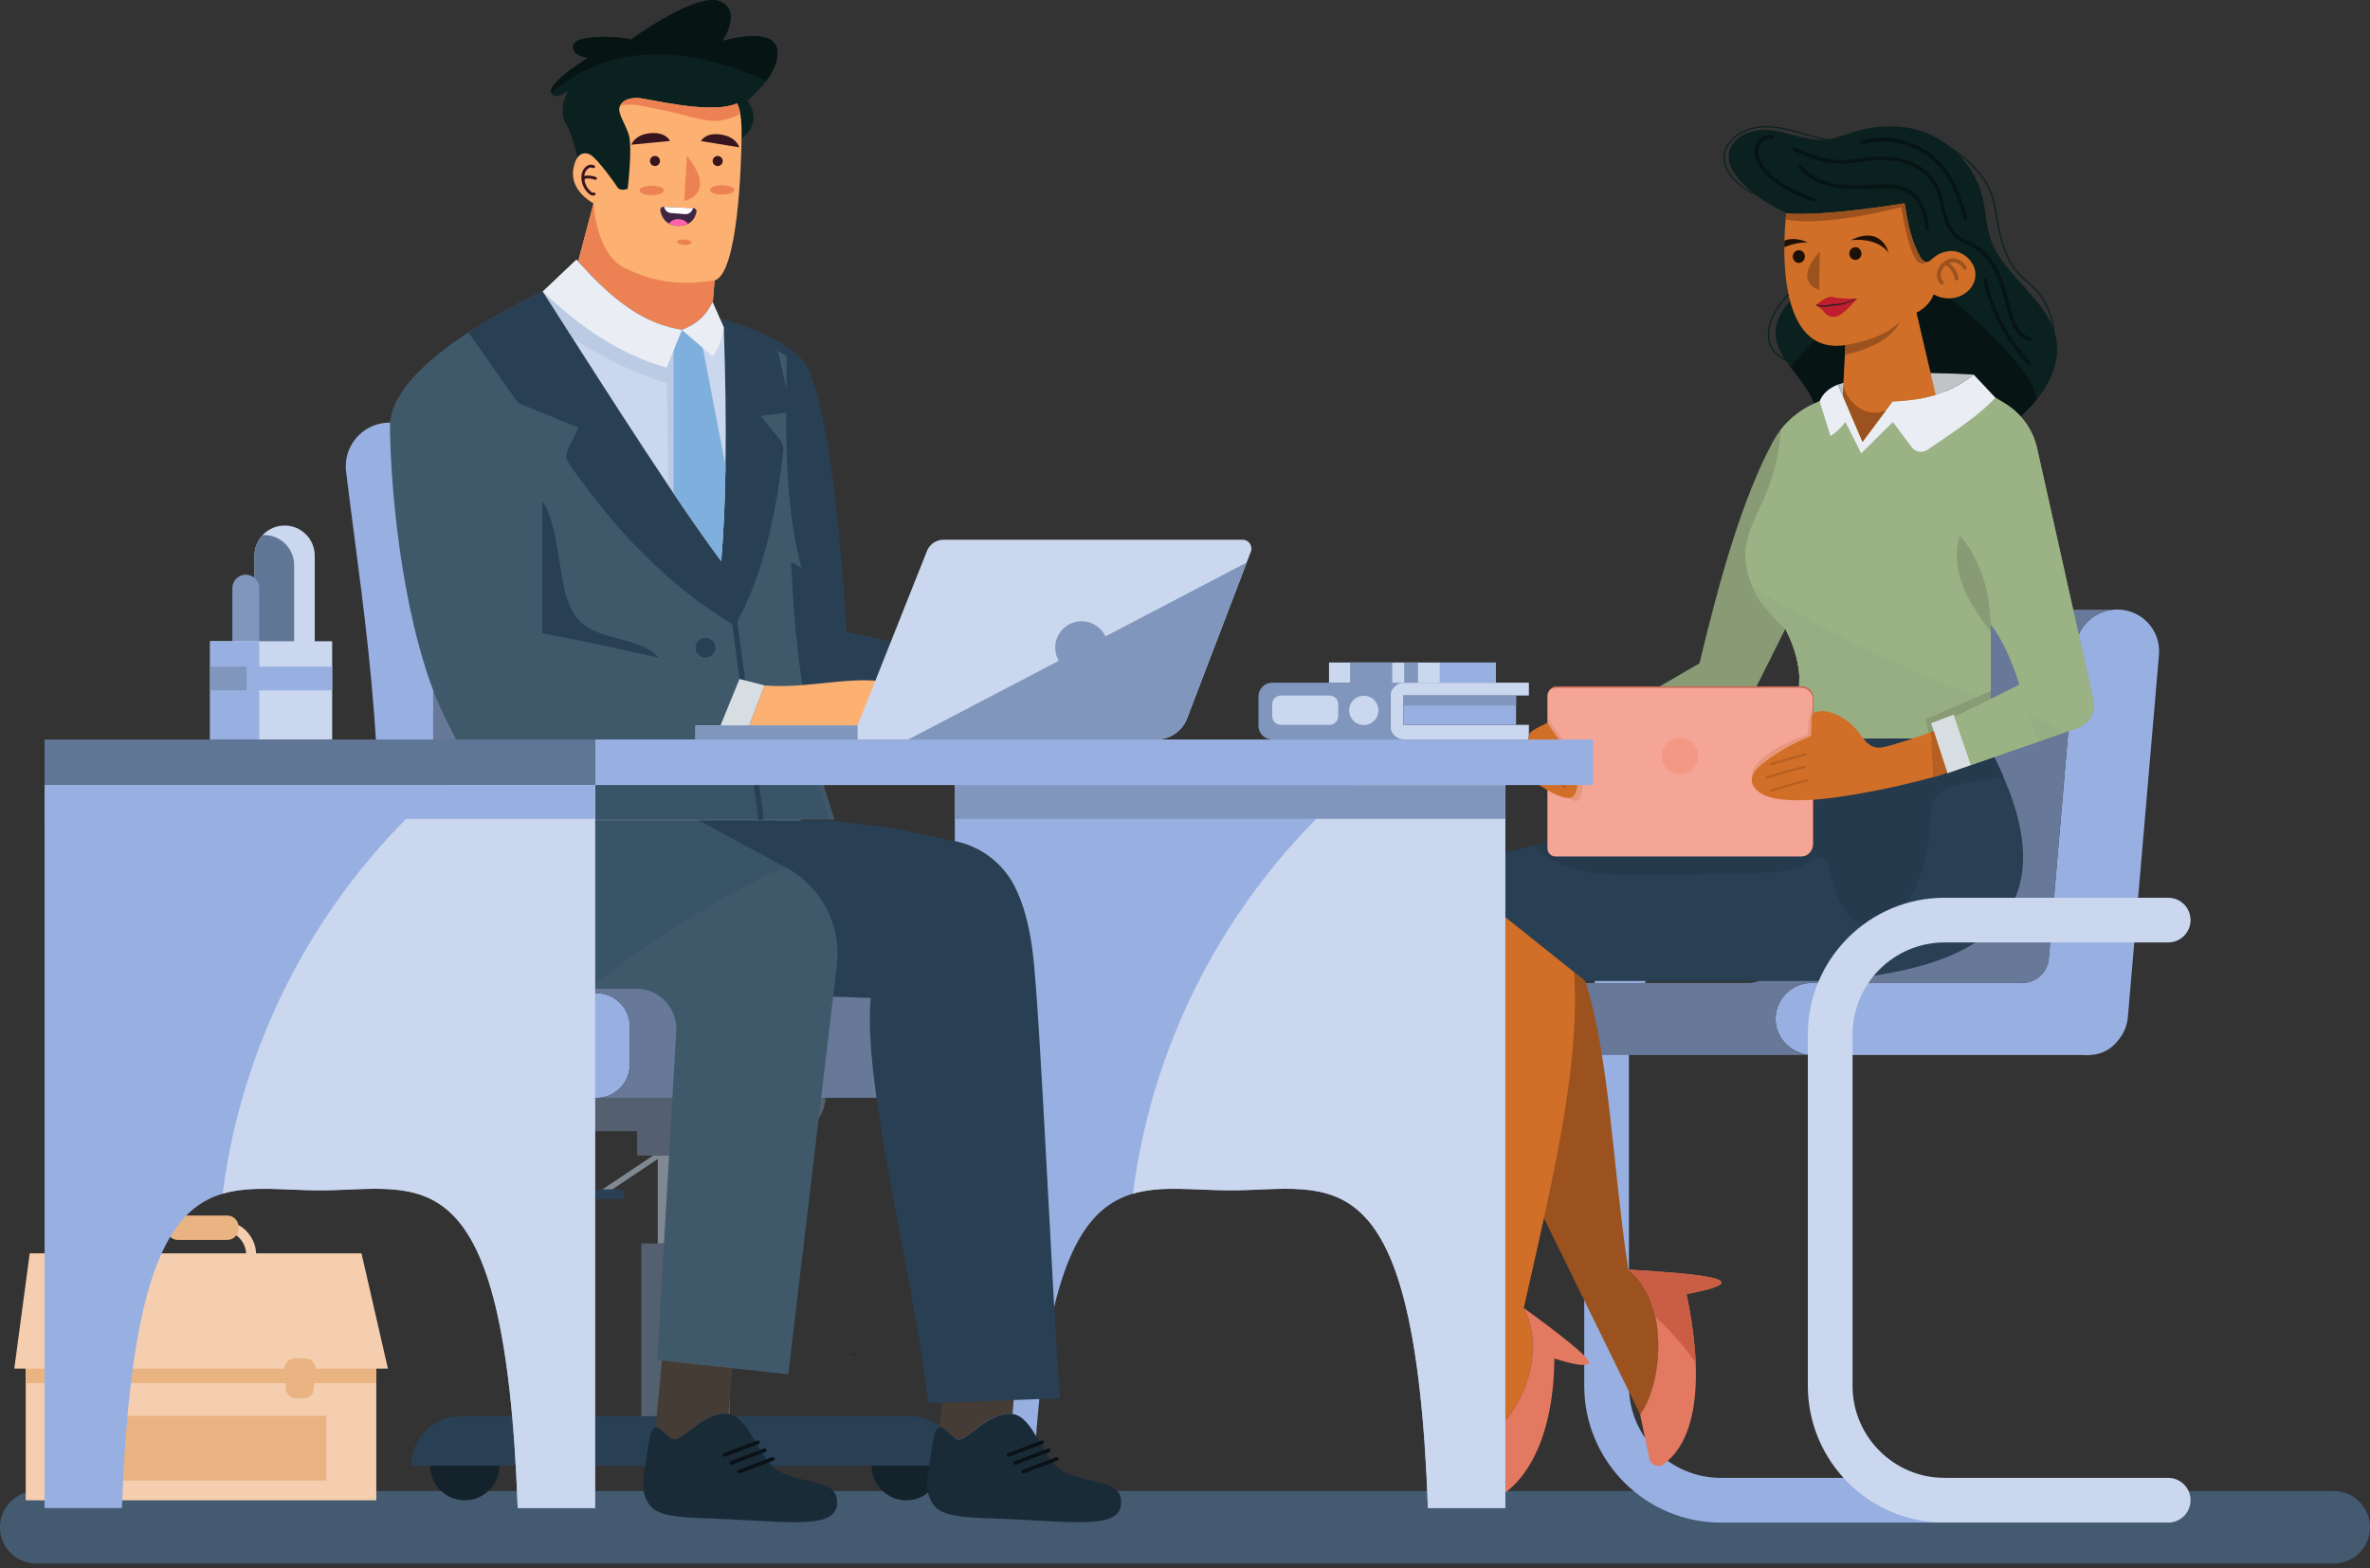 <svg width="405" height="268" viewBox="0 0 405 268" fill="none" xmlns="http://www.w3.org/2000/svg">
<rect x="0" y="0" width="405" height="268" fill="#333333" stroke="none"/>
<path d="M130.951 13.805C129.485 15.784 127.715 17.205 127.715 17.205C127.715 17.205 130.308 20.371 127.396 23.062C124.484 25.754 118.828 33.419 118.828 33.419C114.02 35.154 105.573 37.031 101.497 32.955C98.392 29.85 98.869 24.914 96.77 21.275C95.175 18.512 97.108 15.517 97.153 15.451C97.118 15.479 96.222 16.216 95.408 16.398C94.924 16.506 94.471 16.421 94.241 15.876C94.226 15.842 94.213 15.807 94.2 15.769C93.642 14.092 100.505 9.863 100.505 9.863C100.505 9.863 97.501 9.61 97.98 7.695C98.012 7.564 98.081 7.444 98.18 7.332C98.874 6.561 101.072 6.295 103.207 6.295C104.305 6.295 105.384 6.366 106.238 6.472C106.935 6.561 107.48 6.674 107.757 6.794C107.757 6.794 110.44 4.846 113.647 3.038C116.28 1.549 119.266 0.157 121.411 0.013C122.028 -0.03 122.575 0.033 123.024 0.225C123.125 0.267 123.218 0.311 123.308 0.359C123.627 0.525 123.89 0.717 124.1 0.928C126.174 3.008 123.441 6.991 123.441 6.991C123.441 6.991 125.078 6.502 126.984 6.277C129.505 5.982 132.505 6.144 132.822 8.507C133.068 10.337 132.105 12.244 130.951 13.805Z" fill="#0B2120"/>
<path d="M130.951 13.805C112.198 5.446 100.676 10.229 94.241 15.876C94.226 15.841 94.213 15.807 94.2 15.769C93.642 14.092 100.505 9.863 100.505 9.863C100.505 9.863 97.501 9.61 97.98 7.695C98.012 7.563 98.081 7.444 98.18 7.332C98.874 6.561 101.072 6.295 103.207 6.295C104.305 6.295 105.384 6.365 106.238 6.472C106.935 6.561 107.48 6.674 107.757 6.794C107.757 6.794 110.44 4.846 113.647 3.037C116.28 1.549 119.266 0.157 121.411 0.013C122.028 -0.03 122.575 0.033 123.024 0.224C123.125 0.267 123.218 0.311 123.308 0.359C123.627 0.524 123.89 0.716 124.1 0.928C126.174 3.007 123.441 6.991 123.441 6.991C123.441 6.991 125.078 6.501 126.984 6.277C129.505 5.981 132.505 6.144 132.822 8.507C133.068 10.337 132.105 12.244 130.951 13.805Z" fill="#071414"/>
<path d="M126.732 23.269C126.672 28.139 126.118 46.756 122.114 47.924V47.927L121.903 50.436L121.799 51.705C121.799 51.705 121.78 53.238 121.554 54.856C120.194 56.08 118.582 57.053 116.74 57.286C114.275 57.601 111.924 56.628 109.783 55.514C107.221 54.182 104.891 52.479 102.688 50.622C100.972 49.183 99.322 47.678 97.644 46.202C98.246 45.355 98.778 44.735 98.778 44.735L101.425 34.759C101.425 34.759 97.346 32.684 97.972 28.901C98.416 26.219 99.782 25.819 100.931 26.474C102.083 27.131 105.121 31.325 105.53 32.023C105.943 32.722 107.258 32.272 107.258 32.272C107.258 32.272 108.121 25.079 107.441 23.005C106.764 20.93 105.47 19.265 105.902 18.216C106.333 17.168 107.381 16.737 108.921 16.737C110.463 16.737 121.33 19.677 125.913 17.684C125.913 17.684 126.795 18.402 126.732 23.269Z" fill="#FCB071"/>
<path d="M105.891 18.194C106.328 17.164 107.37 16.738 108.899 16.738C110.44 16.738 121.308 19.676 125.889 17.683C125.889 17.683 126.25 17.983 126.495 19.471C125.274 20.072 123.286 20.849 121.492 20.641C118.657 20.313 116.191 19.368 113.274 18.833C110.697 18.361 107.736 17.347 105.891 18.194Z" fill="#EC8253"/>
<path d="M116.907 41.858C116.232 41.82 115.697 41.578 115.711 41.317C115.726 41.056 116.285 40.875 116.959 40.913C117.634 40.951 118.169 41.194 118.155 41.454C118.14 41.715 117.581 41.896 116.907 41.858Z" fill="#EC8253"/>
<path d="M121.785 27.514C121.785 27.988 122.169 28.372 122.642 28.372C123.115 28.372 123.5 27.988 123.5 27.515C123.5 27.041 123.117 26.657 122.643 26.657C122.17 26.657 121.785 27.04 121.785 27.514Z" fill="#37141E"/>
<path d="M111.066 27.508C111.066 27.982 111.45 28.366 111.924 28.366C112.397 28.366 112.781 27.983 112.782 27.509C112.782 27.036 112.398 26.651 111.925 26.651C111.451 26.651 111.067 27.034 111.066 27.508Z" fill="#37141E"/>
<path d="M114.486 24.093L107.887 24.724C107.887 24.724 108.458 22.99 111.154 22.756C113.85 22.522 114.486 24.093 114.486 24.093Z" fill="#37141E"/>
<path d="M119.785 24.106L126.334 25.172C126.334 25.172 125.879 23.404 123.202 22.992C120.525 22.58 119.785 24.106 119.785 24.106Z" fill="#37141E"/>
<path d="M117.38 26.634L116.926 34.343C116.926 34.343 122.679 33.246 117.38 26.634Z" fill="#EC8253"/>
<path d="M111.372 33.343C110.224 33.342 109.293 32.982 109.293 32.538C109.293 32.094 110.224 31.734 111.373 31.735C112.521 31.736 113.451 32.096 113.451 32.54C113.451 32.984 112.52 33.343 111.372 33.343Z" fill="#EC8253"/>
<path d="M123.407 33.262C122.258 33.261 121.328 32.901 121.328 32.457C121.328 32.013 122.259 31.653 123.408 31.654C124.556 31.655 125.487 32.015 125.486 32.459C125.486 32.903 124.555 33.262 123.407 33.262Z" fill="#EC8253"/>
<path d="M122.114 47.927L121.903 50.436L121.799 51.704C121.799 51.704 121.78 53.237 121.554 54.855C120.194 56.08 118.582 57.053 116.74 57.286C114.275 57.601 111.924 56.628 109.783 55.514C107.221 54.182 104.891 52.479 102.688 50.621C100.972 49.183 99.322 47.678 97.644 46.202C98.246 45.355 98.778 44.735 98.778 44.735L101.425 34.759C101.425 34.759 101.762 43.416 106.837 45.84C111.842 48.232 115.994 48.821 122.114 47.927Z" fill="#EC8253"/>
<path d="M101.874 30.274C101.533 30.115 101.143 30.047 100.771 30.011C100.479 29.983 100.132 29.977 99.848 30.096C99.854 30.025 99.861 29.954 99.873 29.886C99.936 29.526 100.099 29.198 100.345 28.945C100.478 28.809 100.633 28.7 100.802 28.652C100.973 28.604 101.143 28.615 101.319 28.696C101.439 28.752 101.584 28.73 101.656 28.607C101.718 28.501 101.688 28.327 101.567 28.271C101.107 28.058 100.61 28.107 100.205 28.415C99.824 28.706 99.554 29.142 99.432 29.603C99.305 30.084 99.333 30.613 99.439 31.095C99.549 31.596 99.767 32.083 100.072 32.495C100.244 32.726 100.436 32.94 100.659 33.122C100.943 33.353 101.278 33.519 101.637 33.355C101.758 33.3 101.787 33.125 101.725 33.018C101.652 32.894 101.51 32.875 101.388 32.93C101.254 32.991 101.032 32.797 100.926 32.704C100.769 32.567 100.619 32.409 100.497 32.246C100.243 31.903 100.059 31.523 99.95 31.114C99.93 31.039 99.913 30.962 99.898 30.884C99.904 30.85 99.904 30.815 99.898 30.78C99.897 30.775 99.896 30.773 99.896 30.77C99.896 30.769 99.896 30.768 99.896 30.766C99.895 30.75 99.894 30.734 99.894 30.717C99.894 30.709 99.894 30.704 99.895 30.699C99.894 30.704 99.893 30.707 99.891 30.714C99.892 30.709 99.893 30.703 99.895 30.698C99.896 30.687 99.897 30.684 99.897 30.689C99.899 30.679 99.901 30.669 99.903 30.66C99.902 30.662 99.901 30.664 99.899 30.667C99.9 30.665 99.902 30.662 99.904 30.659C99.911 30.631 99.915 30.638 99.909 30.651C99.914 30.642 99.918 30.633 99.921 30.627C99.932 30.618 99.943 30.606 99.953 30.596C99.967 30.589 99.981 30.578 99.995 30.57C100.006 30.565 100.017 30.559 100.029 30.553C100.035 30.551 100.041 30.549 100.047 30.547C100.08 30.536 100.114 30.526 100.148 30.518C100.168 30.513 100.187 30.509 100.207 30.506C100.215 30.504 100.224 30.503 100.233 30.501C100.233 30.501 100.233 30.501 100.233 30.501C100.409 30.483 100.585 30.485 100.762 30.502C100.803 30.506 100.844 30.51 100.885 30.516C100.895 30.517 100.905 30.519 100.915 30.52C100.941 30.524 100.967 30.528 100.993 30.533C101.077 30.547 101.16 30.564 101.243 30.583C101.326 30.602 101.408 30.624 101.49 30.65C101.525 30.661 101.559 30.672 101.593 30.685C101.602 30.689 101.612 30.692 101.621 30.695C101.623 30.697 101.623 30.697 101.627 30.698C101.748 30.754 101.892 30.732 101.964 30.61C102.025 30.504 101.996 30.33 101.874 30.274ZM101.611 30.692C101.605 30.689 101.606 30.689 101.611 30.692V30.692Z" fill="#37141E"/>
<path d="M99.902 30.662C99.905 30.658 99.907 30.655 99.909 30.652C99.907 30.655 99.904 30.658 99.903 30.661L99.902 30.662Z" fill="#37141E"/>
<path d="M114.314 38.206C114.724 38.431 115.242 38.579 115.898 38.594C116.599 38.611 117.145 38.476 117.573 38.256C118.507 37.775 118.869 36.885 119.01 36.271C119.088 35.928 118.851 35.594 118.519 35.578L118.432 35.574L113.488 35.34L113.387 35.335C113.045 35.319 112.779 35.646 112.847 36.001C112.973 36.672 113.329 37.664 114.314 38.206Z" fill="#3F2645"/>
<path d="M114.653 36.401L117.059 36.596C117.695 36.647 118.26 36.208 118.42 35.573L113.477 35.339C113.608 35.917 114.078 36.354 114.653 36.401Z" fill="white"/>
<path d="M114.309 38.206C114.718 38.431 115.237 38.579 115.893 38.594C116.593 38.611 117.14 38.476 117.567 38.256C117.237 37.795 116.661 37.476 115.997 37.449C115.29 37.419 114.66 37.725 114.309 38.206Z" fill="#FF63AE"/>
<path d="M398.806 267.181H6.194C2.773 267.181 0 264.407 0 260.986C0 257.565 2.773 254.792 6.194 254.792H398.806C402.227 254.792 405 257.565 405 260.986C405 264.407 402.227 267.181 398.806 267.181Z" fill="#435A71"/>
<path d="M112.155 197.094L102.586 203.49L103.108 204.272L112.677 197.876L112.155 197.094Z" fill="#808891"/>
<path d="M79.417 256.378C82.685 256.378 85.335 253.729 85.335 250.46C85.335 247.192 82.685 244.543 79.417 244.543C76.149 244.543 73.5 247.192 73.5 250.46C73.5 253.729 76.149 256.378 79.417 256.378Z" fill="#13222B"/>
<path d="M117.136 256.378C120.404 256.378 123.053 253.729 123.053 250.46C123.053 247.192 120.404 244.543 117.136 244.543C113.868 244.543 111.219 247.192 111.219 250.46C111.219 253.729 113.868 256.378 117.136 256.378Z" fill="#13222B"/>
<path d="M154.859 256.378C158.127 256.378 160.776 253.729 160.776 250.46C160.776 247.192 158.127 244.543 154.859 244.543C151.591 244.543 148.941 247.192 148.941 250.46C148.941 253.729 151.591 256.378 154.859 256.378Z" fill="#13222B"/>
<path d="M164.011 250.461H70.273C70.273 245.788 74.061 242 78.734 242H155.551C160.223 242 164.011 245.788 164.011 250.461Z" fill="#294054"/>
<path d="M124.694 212.489H109.586V242H124.694V212.489Z" fill="#54606F"/>
<path d="M121.87 197.481H112.402V212.489H121.87V197.481Z" fill="#808891"/>
<path d="M93.234 187.611C93.234 190.754 95.782 193.301 98.925 193.301H108.88V197.481H125.398V193.301H135.352C138.495 193.301 141.043 190.753 141.043 187.611H93.234Z" fill="#54606F"/>
<path d="M105.908 204.911H97.297C96.837 204.911 96.465 204.538 96.465 204.079C96.465 203.619 96.837 203.247 97.297 203.247H105.908C106.368 203.247 106.741 203.619 106.741 204.079C106.74 204.538 106.368 204.911 105.908 204.911Z" fill="#294054"/>
<path d="M107.618 175.415V181.911C107.618 185.06 105.067 187.611 101.921 187.611H75.236C68.468 187.611 63.131 181.848 63.655 175.098C67.02 131.595 62.508 108.191 59.142 80.59C59.105 80.283 59.086 79.976 59.086 79.675C59.086 75.617 62.386 72.218 66.56 72.218C70.683 72.218 74.03 75.561 74.03 79.688V165.669C74.03 167.904 75.841 169.715 78.076 169.715H101.922C105.067 169.715 107.618 172.265 107.618 175.415Z" fill="#98B0E1"/>
<path d="M170.405 175.415V181.911C170.405 185.06 167.854 187.611 164.705 187.611H101.921C105.067 187.611 107.618 185.06 107.618 181.911V175.415C107.618 172.265 105.067 169.715 101.921 169.715H78.075C75.84 169.715 74.029 167.904 74.029 165.669V79.688C74.029 75.561 70.683 72.218 66.559 72.218H129.343C133.47 72.218 136.813 75.561 136.813 79.688V165.669C136.813 167.904 138.625 169.715 140.859 169.715H164.705C167.854 169.715 170.405 172.265 170.405 175.415Z" fill="#677899"/>
<path d="M43.76 214.169C43.67 212.079 42.469 210.271 40.733 209.324H40.73C39.909 208.879 38.97 208.624 37.972 208.624H31.201C30.228 208.624 29.307 208.866 28.498 209.295C26.731 210.23 25.501 212.056 25.411 214.17C25.409 214.252 25.406 214.334 25.406 214.417V217.57C25.406 220.735 27.959 223.316 31.111 223.362C31.14 223.365 31.172 223.365 31.201 223.365H37.972C41.166 223.365 43.764 220.764 43.764 217.57V214.417C43.764 214.334 43.762 214.252 43.76 214.169ZM42.069 217.57C42.069 219.831 40.231 221.669 37.972 221.669H31.201C31.18 221.669 31.155 221.669 31.134 221.667C28.906 221.633 27.102 219.809 27.102 217.569V214.416C27.102 214.334 27.104 214.252 27.109 214.169C27.184 212.895 27.845 211.779 28.826 211.082C29.497 210.602 30.315 210.319 31.201 210.319H37.972C38.873 210.319 39.706 210.612 40.382 211.106C41.34 211.803 41.987 212.912 42.062 214.169C42.067 214.251 42.069 214.334 42.069 214.416V217.57Z" fill="#F4CEAE"/>
<path d="M38.854 211.882H30.374C29.328 211.882 28.473 211.026 28.473 209.981V209.62C28.473 208.574 29.328 207.719 30.374 207.719H38.854C39.9 207.719 40.755 208.575 40.755 209.62V209.981C40.756 211.026 39.9 211.882 38.854 211.882Z" fill="#EAB382"/>
<path d="M64.304 233.026V256.377H4.395V232.656L64.304 233.026Z" fill="#F4CEAE"/>
<path d="M64.304 233.026V236.344H4.395V232.656L64.304 233.026Z" fill="#EAB382"/>
<path d="M5.079 214.17L2.441 233.872H66.288L61.775 214.17H5.079Z" fill="#F4CEAE"/>
<path d="M55.773 241.951H15.379V252.997H55.773V241.951Z" fill="#EAB382"/>
<path d="M19.021 238.941H17.553C16.652 238.941 15.915 238.204 15.915 237.303L15.734 233.799C15.734 232.875 16.49 232.119 17.414 232.119H19.248C20.172 232.119 20.928 232.875 20.928 233.799L20.66 237.303C20.66 238.204 19.923 238.941 19.021 238.941Z" fill="#EAB382"/>
<path d="M51.975 238.941H50.506C49.605 238.941 48.868 238.204 48.868 237.303L48.688 233.799C48.688 232.875 49.443 232.119 50.367 232.119H52.202C53.125 232.119 53.881 232.875 53.881 233.799L53.613 237.303C53.613 238.204 52.876 238.941 51.975 238.941Z" fill="#EAB382"/>
<path d="M118.761 59.224C118.145 56.228 120.977 53.674 123.893 54.598C129.024 56.224 135.663 58.891 137.643 62.257C143.4 72.044 145.049 115.779 145.049 115.779L129.564 111.739L118.761 59.224Z" fill="#294054"/>
<path d="M170.695 114.439C179.15 115.118 186.704 112.147 194.359 114.439L189.726 123.679H167.164L170.695 114.439Z" fill="#FCB071"/>
<path d="M165.903 113.204L161.773 123.679H167.162L170.693 114.439L165.903 113.204Z" fill="#D7DEE2"/>
<path d="M117.917 124.368C117.917 124.368 117.12 102.738 132.716 105.549C148.311 108.361 166.476 113.217 166.476 113.217L161.26 125.986L117.917 124.368Z" fill="#294054"/>
<path d="M135.178 96.022L136.948 97.023C135.229 90.621 134.652 83.931 134.436 77.328C134.257 71.856 134.378 66.386 134.435 60.914C133.923 60.565 133.412 60.224 132.9 59.905C129.831 57.986 126.758 56.624 123.681 55.969L121.77 51.636C121.566 52.072 121.339 52.476 121.093 52.851C121.044 52.926 120.999 53.002 120.945 53.074C120.892 53.146 120.843 53.218 120.79 53.286C120.741 53.354 120.688 53.426 120.635 53.494C120.563 53.581 120.495 53.668 120.423 53.748C120.385 53.797 120.344 53.838 120.306 53.884C120.253 53.948 120.196 54.009 120.136 54.069C120.037 54.171 119.943 54.277 119.837 54.368C119.795 54.414 119.75 54.455 119.704 54.497C119.651 54.546 119.598 54.596 119.541 54.641C119.435 54.732 119.333 54.819 119.227 54.902C119.015 55.072 118.796 55.228 118.569 55.371C118.516 55.406 118.463 55.443 118.41 55.474C118.315 55.534 118.217 55.591 118.122 55.644C117.997 55.716 117.876 55.784 117.747 55.845C117.74 55.852 117.736 55.856 117.729 55.856C117.604 55.92 117.475 55.985 117.346 56.041C117.233 56.094 117.119 56.144 117.006 56.189C116.847 56.253 116.692 56.318 116.533 56.374C116.306 56.337 116.079 56.299 115.859 56.261C115.674 56.227 115.492 56.189 115.311 56.148C115.242 56.136 115.171 56.121 115.106 56.102C114.898 56.061 114.694 56.007 114.497 55.955C114.092 55.852 113.691 55.735 113.297 55.603C113.101 55.538 112.904 55.47 112.711 55.398C112.521 55.334 112.333 55.262 112.147 55.186C112.143 55.186 112.132 55.183 112.128 55.179C111.961 55.115 111.802 55.046 111.643 54.978C111.598 54.959 111.56 54.944 111.519 54.925C111.341 54.85 111.163 54.77 110.992 54.687C110.803 54.604 110.614 54.513 110.432 54.418C110.285 54.346 110.137 54.271 109.99 54.191C109.725 54.055 109.468 53.911 109.207 53.764C109.097 53.703 108.991 53.639 108.881 53.575C107.928 53.011 107.001 52.379 106.096 51.69C105.808 51.471 105.521 51.247 105.237 51.016C105.021 50.838 104.805 50.664 104.594 50.483C104.416 50.331 104.238 50.176 104.064 50.025C103.89 49.87 103.712 49.718 103.542 49.559C103.193 49.241 102.849 48.919 102.505 48.59C102.16 48.265 101.823 47.928 101.483 47.587C101.316 47.413 101.15 47.243 100.98 47.069C100.813 46.899 100.647 46.721 100.48 46.547C99.814 45.843 99.156 45.124 98.505 44.386L92.76 49.824C92.76 49.824 86.452 52.617 80.037 56.806C73.4 61.147 66.644 66.982 66.644 72.791C66.644 79.058 67.72 99.834 73.422 116.303C75.484 122.256 78.49 127.577 81.203 131.664C84.646 136.86 87.625 140.069 87.625 140.069H142.652C141.441 136.667 140.404 133.14 139.519 129.507C136.98 119.122 135.693 107.848 135.178 96.022Z" fill="#3F596B"/>
<path d="M125.983 106.057L125.051 106.182L129.585 140.124L130.516 140L125.983 106.057Z" fill="#294054"/>
<path d="M133.417 75.327C133.765 75.766 133.931 76.326 133.871 76.884C132.493 89.698 129.766 99.233 125.99 106.227C125.862 106.465 125.734 106.7 125.602 106.932C125.433 106.832 125.264 106.732 125.094 106.628C114.409 100.217 105.209 90.801 97.143 79.103C96.707 78.47 96.651 77.649 96.983 76.96L98.86 73.09L88.535 68.859L80.043 56.804C86.457 52.615 92.765 49.823 92.765 49.823L98.509 44.386C99.161 45.122 99.819 45.843 100.483 46.545C100.649 46.721 100.818 46.896 100.985 47.068C101.154 47.244 101.32 47.413 101.489 47.585C101.828 47.927 102.166 48.262 102.508 48.588C102.852 48.917 103.197 49.24 103.545 49.556C103.717 49.716 103.893 49.87 104.068 50.023C104.243 50.177 104.419 50.33 104.598 50.48C104.811 50.662 105.024 50.838 105.24 51.013C105.525 51.245 105.814 51.471 106.102 51.69C107.004 52.376 107.932 53.009 108.887 53.573C108.994 53.639 109.1 53.702 109.21 53.761C109.47 53.911 109.73 54.053 109.993 54.19C110.141 54.269 110.288 54.344 110.435 54.416C110.62 54.51 110.808 54.601 110.996 54.685C111.168 54.77 111.344 54.849 111.523 54.924C111.563 54.943 111.604 54.958 111.648 54.977C111.808 55.046 111.967 55.111 112.13 55.177C112.137 55.18 112.146 55.184 112.152 55.184C112.337 55.259 112.526 55.331 112.713 55.397C112.908 55.469 113.105 55.538 113.302 55.6C113.694 55.732 114.095 55.851 114.499 55.955C114.7 56.008 114.904 56.058 115.11 56.102C115.176 56.121 115.245 56.133 115.314 56.146C115.496 56.19 115.678 56.224 115.862 56.259C116.085 56.299 116.31 56.337 116.536 56.371C116.696 56.315 116.852 56.252 117.009 56.19C117.125 56.143 117.238 56.092 117.351 56.039C117.479 55.983 117.608 55.92 117.733 55.854C117.739 55.854 117.746 55.851 117.752 55.845C117.88 55.782 118.002 55.717 118.125 55.644C118.222 55.591 118.319 55.532 118.413 55.472C118.466 55.441 118.52 55.406 118.573 55.372C118.799 55.228 119.018 55.071 119.231 54.902C119.337 54.818 119.441 54.73 119.544 54.642C119.601 54.595 119.654 54.545 119.707 54.495C119.754 54.454 119.798 54.413 119.842 54.37C119.945 54.276 120.043 54.172 120.14 54.069C120.199 54.009 120.256 53.946 120.309 53.884C120.35 53.84 120.391 53.796 120.428 53.749C120.5 53.667 120.569 53.58 120.638 53.492C120.691 53.426 120.745 53.354 120.795 53.285C120.848 53.216 120.898 53.144 120.949 53.072C121.002 53 121.049 52.925 121.099 52.85C121.343 52.477 121.569 52.072 121.776 51.637L123.687 55.968C126.764 56.623 129.835 57.986 132.903 59.904L135.272 70.37L130.033 71.075L133.417 75.327Z" fill="#294054"/>
<path d="M92.664 85.58V108.242L112.557 112.372C108.99 108.485 101.637 109.712 98.405 105.372C94.997 100.795 96.139 90.818 92.664 85.58Z" fill="#294054"/>
<path d="M120.539 112.372C121.47 112.372 122.226 111.617 122.226 110.685C122.226 109.753 121.47 108.998 120.539 108.998C119.607 108.998 118.852 109.753 118.852 110.685C118.852 111.617 119.607 112.372 120.539 112.372Z" fill="#294054"/>
<path d="M123.981 79.605C123.896 85.389 123.668 90.848 123.248 95.887C121.227 93.192 118.861 89.829 116.244 85.978C115.868 85.427 115.489 84.869 115.107 84.299C114.803 83.851 114.496 83.396 114.189 82.936C109.297 75.638 103.679 66.923 97.86 57.814C96.174 55.175 94.469 52.503 92.762 49.824L98.505 44.387C99.157 45.123 99.815 45.844 100.48 46.546C100.646 46.721 100.812 46.897 100.981 47.069C101.147 47.245 101.316 47.417 101.486 47.586C101.824 47.928 102.163 48.263 102.504 48.589C102.846 48.921 103.194 49.244 103.541 49.557C103.714 49.717 103.889 49.87 104.065 50.024C104.24 50.181 104.416 50.331 104.594 50.481C104.807 50.663 105.02 50.839 105.237 51.014C105.522 51.246 105.81 51.471 106.098 51.691C107.001 52.377 107.928 53.01 108.884 53.574C108.991 53.636 109.097 53.699 109.207 53.762C109.467 53.912 109.727 54.053 109.99 54.191C110.137 54.27 110.284 54.345 110.432 54.417C110.616 54.511 110.805 54.602 110.993 54.686C111.168 54.768 111.344 54.849 111.519 54.924C111.56 54.943 111.601 54.959 111.644 54.977C111.804 55.046 111.967 55.112 112.127 55.178C112.133 55.181 112.143 55.184 112.149 55.184C112.337 55.26 112.522 55.328 112.71 55.398C112.904 55.47 113.102 55.538 113.299 55.601C113.694 55.73 114.092 55.849 114.496 55.955C114.699 56.005 114.903 56.056 115.107 56.103C115.176 56.118 115.242 56.134 115.31 56.147C115.492 56.19 115.674 56.225 115.859 56.259C116.081 56.3 116.307 56.338 116.533 56.372C116.692 56.316 116.849 56.253 117.006 56.19C117.122 56.144 117.235 56.093 117.347 56.04C117.476 55.984 117.604 55.921 117.729 55.855C117.736 55.855 117.742 55.852 117.748 55.846C117.874 55.783 117.999 55.717 118.121 55.645C118.219 55.592 118.316 55.536 118.41 55.473C118.463 55.442 118.519 55.41 118.57 55.373C118.795 55.229 119.014 55.072 119.228 54.903C119.334 54.818 119.437 54.734 119.541 54.643C119.594 54.596 119.65 54.546 119.704 54.496C119.748 54.455 119.795 54.414 119.839 54.37C119.942 54.276 120.039 54.173 120.136 54.069C120.193 54.01 120.252 53.947 120.306 53.885C120.346 53.84 120.384 53.797 120.425 53.75C120.497 53.668 120.566 53.581 120.635 53.493C120.688 53.424 120.741 53.355 120.791 53.286C120.845 53.217 120.895 53.145 120.945 53.073C120.995 53.001 121.045 52.926 121.096 52.85C121.34 52.477 121.566 52.073 121.772 51.638L123.684 55.968C123.966 64.256 124.094 72.2 123.981 79.605Z" fill="#CAD7EF"/>
<g opacity="0.39">
<path d="M123.981 79.605C123.896 85.389 123.668 90.848 123.248 95.887C121.227 93.192 118.861 89.829 116.244 85.978C115.868 85.427 115.489 84.869 115.107 84.299C114.803 83.851 114.496 83.396 114.189 82.936L113.966 65.435C108.473 63.906 103.14 61.088 97.86 57.814C96.174 55.175 94.469 52.503 92.762 49.824L98.505 44.387C99.157 45.123 99.815 45.844 100.48 46.546C100.646 46.721 100.815 46.897 100.981 47.069C101.15 47.245 101.316 47.414 101.486 47.586C101.824 47.928 102.163 48.263 102.504 48.589C102.849 48.918 103.194 49.241 103.541 49.557C103.714 49.717 103.889 49.87 104.065 50.024C104.24 50.177 104.416 50.331 104.594 50.481C104.807 50.663 105.02 50.839 105.237 51.014C105.522 51.246 105.81 51.471 106.098 51.691C107.001 52.377 107.928 53.01 108.884 53.574C108.991 53.64 109.097 53.702 109.206 53.762C109.467 53.912 109.727 54.053 109.99 54.191C110.137 54.27 110.284 54.345 110.432 54.417C110.616 54.511 110.805 54.602 110.993 54.686C111.165 54.771 111.341 54.849 111.519 54.924C111.56 54.943 111.601 54.959 111.644 54.977C111.804 55.046 111.964 55.112 112.127 55.178C112.133 55.181 112.143 55.184 112.149 55.184C112.334 55.26 112.522 55.332 112.71 55.398C112.904 55.47 113.102 55.538 113.299 55.601C113.69 55.733 114.092 55.852 114.496 55.955C114.696 56.008 114.9 56.059 115.107 56.103C115.173 56.121 115.242 56.134 115.31 56.147C115.492 56.19 115.674 56.225 115.859 56.259C116.081 56.3 116.307 56.338 116.533 56.372C116.692 56.316 116.849 56.253 117.006 56.19C117.121 56.144 117.234 56.093 117.347 56.04C117.476 55.984 117.604 55.921 117.729 55.855C117.736 55.855 117.742 55.852 117.748 55.846C117.874 55.783 117.999 55.717 118.121 55.645C118.219 55.592 118.316 55.536 118.41 55.473C118.463 55.442 118.519 55.41 118.57 55.373C118.795 55.229 119.014 55.072 119.227 54.903L120.105 59.462L123.981 79.605Z" fill="#A5B7D3"/>
</g>
<path d="M123.979 79.605C123.895 85.389 123.666 90.848 123.246 95.887C121.225 93.192 118.859 89.83 116.243 85.978C115.867 85.427 115.488 84.869 115.105 84.299V56.103C115.174 56.119 115.24 56.135 115.309 56.147C115.491 56.191 115.673 56.226 115.858 56.26C116.08 56.301 116.305 56.338 116.531 56.373C116.691 56.316 116.848 56.254 117.004 56.191C117.12 56.144 117.233 56.094 117.346 56.041C117.474 55.984 117.603 55.922 117.728 55.856C117.734 55.856 117.741 55.853 117.747 55.846C117.872 55.784 117.998 55.718 118.12 55.646C118.217 55.593 118.314 55.536 118.408 55.474C118.462 55.443 118.518 55.411 118.568 55.374C118.794 55.229 119.013 55.073 119.226 54.904L120.104 59.463L123.979 79.605Z" fill="#7FB0DD"/>
<path d="M116.533 56.372L115.107 59.882L113.913 62.818C106.054 60.609 99.145 55.915 92.762 49.823L98.505 44.386C99.157 45.123 99.815 45.844 100.48 46.545C100.646 46.721 100.815 46.896 100.981 47.069C101.15 47.244 101.316 47.414 101.486 47.586C101.824 47.927 102.163 48.263 102.504 48.588C102.849 48.917 103.194 49.24 103.541 49.557C103.714 49.717 103.889 49.87 104.065 50.024C104.24 50.177 104.416 50.331 104.594 50.481C104.807 50.663 105.02 50.838 105.237 51.014C105.522 51.246 105.81 51.471 106.098 51.691C107.001 52.377 107.928 53.01 108.884 53.574C108.991 53.639 109.097 53.702 109.207 53.761C109.467 53.912 109.727 54.053 109.99 54.191C110.137 54.269 110.284 54.344 110.432 54.417C110.616 54.511 110.805 54.601 110.993 54.686C111.165 54.771 111.341 54.849 111.519 54.924C111.56 54.943 111.601 54.959 111.644 54.977C111.804 55.046 111.964 55.112 112.127 55.178C112.133 55.181 112.143 55.184 112.149 55.184C112.334 55.259 112.522 55.331 112.71 55.397C112.904 55.469 113.102 55.538 113.299 55.601C113.691 55.733 114.092 55.852 114.496 55.955C114.696 56.008 114.9 56.058 115.107 56.102C115.173 56.121 115.242 56.134 115.31 56.146C115.492 56.19 115.674 56.225 115.859 56.259C116.081 56.3 116.307 56.338 116.533 56.372Z" fill="#EAEEF4"/>
<path d="M123.682 55.968C123.4 57.964 122.777 59.625 121.771 60.904L120.104 59.462L116.531 56.372C116.691 56.316 116.848 56.253 117.004 56.191C117.12 56.144 117.233 56.093 117.346 56.04C117.474 55.984 117.603 55.921 117.728 55.855C117.734 55.855 117.741 55.852 117.747 55.846C117.875 55.783 117.998 55.718 118.12 55.646C118.217 55.592 118.314 55.533 118.408 55.473C118.462 55.442 118.515 55.408 118.568 55.373C118.794 55.229 119.013 55.072 119.226 54.903C119.333 54.819 119.436 54.731 119.539 54.643C119.596 54.596 119.649 54.546 119.703 54.496C119.749 54.455 119.793 54.414 119.837 54.371C119.941 54.277 120.038 54.173 120.135 54.07C120.195 54.01 120.251 53.947 120.304 53.885C120.345 53.841 120.386 53.797 120.423 53.75C120.495 53.669 120.564 53.581 120.633 53.493C120.687 53.428 120.74 53.355 120.79 53.286C120.843 53.218 120.893 53.145 120.944 53.073C120.997 53.001 121.044 52.926 121.094 52.851C121.339 52.478 121.564 52.074 121.771 51.638L123.682 55.968Z" fill="#EAEEF4"/>
<path d="M130.64 117.132C139.095 117.811 146.65 114.84 154.304 117.132L149.671 126.372H127.109L130.64 117.132Z" fill="#FCB071"/>
<path d="M125.852 115.897L121.723 126.372H127.111L130.642 117.132L125.852 115.897Z" fill="#D7DEE2"/>
<path d="M77.858 127.061C77.858 127.061 77.061 105.431 92.657 108.243C108.253 111.054 126.417 115.91 126.417 115.91L121.202 128.679L77.858 127.061Z" fill="#3F596B"/>
<path d="M213.753 94.273L213.042 96.131L202.858 122.753C202.024 124.931 199.931 126.373 197.597 126.373H118.848V123.953H146.548L158.405 94.156C158.866 92.991 159.994 92.229 161.244 92.229H212.346C213.402 92.23 214.133 93.285 213.753 94.273Z" fill="#CAD7EF"/>
<path d="M213.043 96.131L202.859 122.753C202.025 124.931 199.932 126.372 197.598 126.372H155.207L180.933 112.92L188.896 108.756L213.043 96.131Z" fill="#8096BC"/>
<path d="M146.548 123.953H118.848V126.372H146.548V123.953Z" fill="#8096BC"/>
<path d="M184.819 115.158C187.304 115.158 189.318 113.144 189.318 110.66C189.318 108.175 187.304 106.161 184.819 106.161C182.334 106.161 180.32 108.175 180.32 110.66C180.32 113.144 182.334 115.158 184.819 115.158Z" fill="#8096BC"/>
<path d="M43.492 94.952V110.121H53.785V94.952C53.785 92.111 51.48 89.806 48.639 89.806C47.219 89.806 45.93 90.383 45.001 91.314C44.96 91.355 44.922 91.393 44.884 91.436C44.02 92.355 43.492 93.593 43.492 94.952Z" fill="#CAD7EF"/>
<path d="M43.492 94.952V110.12H50.264V96.578C50.264 93.736 47.959 91.431 45.117 91.431C45.039 91.431 44.963 91.434 44.885 91.436C44.02 92.355 43.492 93.593 43.492 94.952Z" fill="#607696"/>
<path d="M42.006 98.203C40.734 98.203 39.703 99.233 39.703 100.505V110.121H44.308V100.505C44.308 99.233 43.277 98.203 42.006 98.203Z" fill="#8096BC"/>
<path d="M35.909 126.372H56.766V109.579H35.909V126.372Z" fill="#CAD7EF"/>
<path d="M35.908 126.372H44.305V109.579H35.908V126.372Z" fill="#98B0E1"/>
<path d="M42.131 117.976H56.758V113.913H42.131V117.976Z" fill="#98B0E1"/>
<path d="M35.907 117.976H42.137V113.913H35.907V117.976Z" fill="#8096BC"/>
<path d="M239.803 123.866V118.852H261.266V116.659H237.609V126.372H261.266V123.866H239.803Z" fill="#CAD7EF"/>
<path d="M259.075 118.853H239.805V123.866H259.075V118.853Z" fill="#98B0E1"/>
<path d="M259.075 118.853H239.805V120.576H259.075V118.853Z" fill="#8096BC"/>
<path d="M237.611 124.02V119.012C237.611 117.766 238.579 116.749 239.804 116.667V116.659H217.404C216.104 116.659 215.051 117.712 215.051 119.012V124.02C215.051 125.319 216.104 126.372 217.404 126.372H239.804V126.364C238.579 126.282 237.611 125.265 237.611 124.02Z" fill="#8096BC"/>
<path d="M227.2 123.866H218.885C218.066 123.866 217.402 123.202 217.402 122.383V120.335C217.402 119.516 218.066 118.853 218.885 118.853H227.2C228.018 118.853 228.682 119.516 228.682 120.335V122.383C228.682 123.202 228.018 123.866 227.2 123.866Z" fill="#CAD7EF"/>
<path d="M235.494 121.972C235.812 120.624 234.978 119.274 233.631 118.956C232.283 118.638 230.933 119.472 230.615 120.82C230.297 122.167 231.131 123.517 232.479 123.835C233.826 124.153 235.176 123.319 235.494 121.972Z" fill="#CAD7EF"/>
<path d="M246.066 113.212H227.109V116.659H246.066V113.212Z" fill="#CAD7EF"/>
<path d="M255.627 113.212H246.07V116.659H255.627V113.212Z" fill="#98B0E1"/>
<path d="M237.922 113.212H230.715V116.659H237.922V113.212Z" fill="#8096BC"/>
<path d="M242.311 113.212H239.961V116.659H242.311V113.212Z" fill="#8096BC"/>
<path d="M332.303 260.187H294.091C281.205 260.187 270.723 249.704 270.723 236.819V176.778C270.723 163.893 281.205 153.41 294.091 153.41H332.303C334.412 153.41 336.123 155.12 336.123 157.23C336.123 159.34 334.412 161.05 332.303 161.05H294.091C285.418 161.05 278.363 168.106 278.363 176.778V236.819C278.363 245.491 285.418 252.547 294.091 252.547H332.303C334.412 252.547 336.123 254.257 336.123 256.367C336.123 258.477 334.412 260.187 332.303 260.187Z" fill="#98B0E1"/>
<path d="M368.938 111.894L363.627 173.771C363.489 175.357 362.847 176.775 361.87 177.884C360.815 179.254 359.202 180.158 357.368 180.265C357.084 180.299 356.794 180.317 356.503 180.317C356.295 180.317 356.09 180.308 355.88 180.29C355.855 180.29 355.828 180.283 355.8 180.28H309.724C306.388 180.28 303.546 177.687 303.426 174.352C303.3 170.851 306.1 167.971 309.577 167.971H345.577C347.938 167.971 349.907 166.163 350.109 163.81L354.672 110.669C354.972 107.164 357.771 104.471 361.16 104.19C361.558 104.156 361.961 104.153 362.371 104.19L362.459 104.196C366.374 104.533 369.275 107.98 368.938 111.894Z" fill="#98B0E1"/>
<path d="M361.157 104.19C357.768 104.471 354.968 107.164 354.669 110.669L350.106 163.81C349.904 166.164 347.935 167.971 345.573 167.971H309.72C306.38 167.971 303.538 170.569 303.422 173.906C303.301 177.408 306.099 180.28 309.573 180.28H310.454C310.218 180.305 309.98 180.317 309.742 180.317C309.534 180.317 309.329 180.308 309.118 180.29C309.094 180.29 309.066 180.284 309.039 180.281H262.962C259.626 180.281 256.784 177.687 256.664 174.353C256.538 170.851 259.338 167.971 262.815 167.971H298.815C301.177 167.971 303.146 166.164 303.347 163.811L307.91 110.669C308.247 106.754 311.694 103.854 315.608 104.19L361.157 104.19Z" fill="#677899"/>
<path d="M280.285 241.707L241.384 162.337C239.746 159.636 239.414 156.517 240.2 153.709C240.86 151.35 242.543 149.556 244.64 148.648C246.264 147.936 248.138 147.759 249.973 148.261L256.184 149.959C256.332 150.01 256.483 150.062 256.631 150.114C257.074 150.276 257.506 150.449 257.926 150.638C257.926 150.641 257.93 150.638 257.93 150.638C258.148 150.734 258.358 150.833 258.568 150.937C263.831 153.509 267.308 158.215 269.733 164.323C274.317 175.872 275.147 192.443 277.192 209.144C277.509 211.75 277.856 214.359 278.255 216.954C285.419 222.622 284.09 236.507 280.285 241.707Z" fill="#9C521E"/>
<path d="M288.2 221.146C289.064 225.221 289.621 229.218 289.769 232.916C290.083 240.648 288.588 247.081 284.28 250.218C283.376 250.879 282.084 250.362 281.856 249.266L280.276 241.708C282.782 238.286 284.21 231.1 282.856 224.974C282.151 221.792 280.696 218.891 278.246 216.954C290.813 217.692 301.169 218.684 288.2 221.146Z" fill="#E27960"/>
<path d="M288.2 221.146C289.063 225.221 289.621 229.218 289.768 232.916C287.897 230.085 285.354 227.339 282.856 224.974C282.151 221.792 280.696 218.891 278.246 216.954C290.813 217.692 301.169 218.684 288.2 221.146Z" fill="#C95E45"/>
<path d="M252.223 246.674L251.088 208.583L249.579 157.972C249.418 152.537 253.242 147.947 258.35 146.926C259.117 146.772 259.914 146.698 260.732 146.716L262.041 146.742C262.144 146.86 262.25 146.98 262.353 147.097C262.651 147.454 262.94 147.821 263.221 148.193C263.219 148.196 263.224 148.195 263.224 148.195C263.363 148.384 263.5 148.576 263.631 148.77C273.864 163.391 267.857 190.521 261.696 217.767C261.259 219.688 260.825 221.61 260.395 223.526C264.739 231.791 259.207 243.784 252.223 246.674Z" fill="#D16E27"/>
<path d="M265.625 232.145C265.499 246.61 260.096 255.81 252.123 257.372C251.234 257.546 250.412 256.838 250.455 255.933C250.604 252.792 251.436 248.916 252.217 246.673C259.202 243.785 264.733 231.79 260.39 223.525C260.39 223.525 272.22 231.936 271.533 232.941C270.851 233.946 265.625 232.145 265.625 232.145Z" fill="#E27960"/>
<path d="M310.59 167.641H270.914L246.422 148.102C251.703 146.921 256.977 145.736 262.082 144.522C282.875 139.58 300.824 134.14 304.499 126.19H339.078C340.355 128.467 341.444 130.638 342.345 132.708C352.373 155.709 339.57 166.131 310.59 167.641Z" fill="#294054"/>
<path d="M342.361 132.708C340.623 133.096 338.866 133.41 337.102 133.649C334.688 133.974 331.898 134.377 330.646 136.466C329.949 137.632 329.923 139.06 329.86 140.418C329.624 145.696 328.465 151.173 325.099 155.252C323.756 156.876 321.896 158.304 319.788 158.275C317.596 158.241 315.703 156.606 314.636 154.695C313.57 152.779 313.145 150.587 312.558 148.476C312.3 147.542 311.709 146.413 310.746 146.538C310.358 146.59 310.033 146.848 309.716 147.073C307.332 148.764 304.246 149 301.33 149.14C294.17 149.48 286.999 149.561 279.828 149.55C276.628 149.542 273.402 149.517 270.276 148.834C267.22 148.162 264.227 146.808 262.098 144.523C282.891 139.581 300.84 134.141 304.516 126.191H339.094C340.372 128.467 341.461 130.638 342.361 132.708Z" fill="#253A4D"/>
<path d="M298.062 31.623C300.74 34.179 304.012 36.111 307.542 37.226L310.343 40.431C312.127 42.919 310.486 46.415 308.434 48.69C306.383 50.962 303.768 53.151 303.449 56.195C303.195 58.626 304.436 60.667 305.94 62.678C307.341 64.555 308.969 66.403 309.823 68.515C310.099 69.2 310.296 69.94 310.206 70.671C309.947 72.779 307.634 73.853 306.085 75.306C306.011 75.374 305.938 75.447 305.867 75.52C302.669 78.796 305.061 84.333 309.639 84.41L336.782 84.865C340.209 84.923 342.738 81.765 342.024 78.413C341.709 76.939 341.692 75.507 342.42 74.168C342.995 73.105 343.966 72.322 344.878 71.526C345.982 70.563 347.052 69.489 347.999 68.325C350.357 65.426 351.955 61.983 351.457 58.367C350.49 51.345 342.347 47.432 340.126 40.699C339.392 38.474 339.362 36.08 338.823 33.799C337.631 28.754 333.79 24.412 328.929 22.611C325.127 21.206 320.861 21.319 316.98 22.491C315.326 22.99 313.704 23.681 311.982 23.841C308.89 24.13 305.918 22.686 302.842 22.267C299.765 21.847 295.895 23.133 295.447 26.208C295.146 28.27 296.553 30.183 298.062 31.623Z" fill="#0B2120"/>
<path d="M333.659 25.337C336.021 26.98 338.25 28.973 339.663 31.514C340.01 32.137 340.303 32.79 340.531 33.465C340.804 34.273 340.972 35.11 341.114 35.949C341.373 37.472 341.609 38.995 341.996 40.493C342.367 41.928 342.859 43.342 343.581 44.641C343.934 45.276 344.342 45.883 344.811 46.439C345.324 47.049 345.917 47.577 346.519 48.096C347.105 48.601 347.684 49.111 348.193 49.694C348.614 50.178 348.994 50.698 349.329 51.245C350.012 52.365 350.508 53.599 350.806 54.877C351.396 57.407 351.217 60.124 350.184 62.517C350.054 62.817 349.911 63.11 349.756 63.397C349.69 63.518 349.505 63.41 349.571 63.289C350.82 60.981 351.19 58.258 350.75 55.68C350.302 53.056 349.029 50.633 347.049 48.844C346.43 48.284 345.772 47.766 345.186 47.17C344.69 46.665 344.247 46.107 343.859 45.515C343.083 44.331 342.527 43.015 342.107 41.668C341.669 40.264 341.376 38.819 341.132 37.371C340.862 35.77 340.645 34.159 339.992 32.658C338.835 30 336.722 27.873 334.432 26.156C334.142 25.939 333.849 25.728 333.551 25.521C333.439 25.443 333.546 25.258 333.659 25.337Z" fill="#0B2120"/>
<path d="M314.828 24.205C312.284 24.237 309.841 23.445 307.421 22.759C305.092 22.098 302.62 21.483 300.189 21.893C298.24 22.221 296.292 23.21 295.282 24.975C294.99 25.487 294.782 26.058 294.728 26.648C294.678 27.195 294.76 27.741 294.937 28.259C295.294 29.3 295.999 30.197 296.779 30.956C298.304 32.441 300.274 33.458 302.367 33.848C302.624 33.896 302.884 33.934 303.145 33.963C303.28 33.978 303.282 34.192 303.145 34.177C300.978 33.939 298.905 33.051 297.233 31.653C295.588 30.279 294.003 28.169 294.653 25.907C295.243 23.859 297.14 22.497 299.106 21.921C301.439 21.239 303.9 21.615 306.209 22.208C308.739 22.857 311.228 23.796 313.856 23.966C314.18 23.987 314.504 23.995 314.828 23.991C314.966 23.989 314.966 24.203 314.828 24.205Z" fill="#0B2120"/>
<path d="M308.998 47.802C307.759 48.626 306.578 49.544 305.534 50.607C304.508 51.651 303.616 52.842 303.024 54.186C302.415 55.569 302.025 57.27 302.529 58.742C303.019 60.17 304.383 60.959 305.6 61.701C306.98 62.544 308.243 63.536 309.322 64.747C309.456 64.897 309.587 65.05 309.715 65.205C309.802 65.311 309.651 65.463 309.563 65.356C308.492 64.058 307.216 62.954 305.786 62.067C304.577 61.317 303.186 60.596 302.519 59.268C301.799 57.835 302.079 56.078 302.614 54.631C303.13 53.239 303.971 51.99 304.966 50.896C305.99 49.77 307.177 48.799 308.425 47.933C308.579 47.827 308.734 47.722 308.89 47.618C309.005 47.541 309.113 47.726 308.998 47.802Z" fill="#0B2120"/>
<path d="M309.865 34.479C307.601 33.649 305.329 32.7 303.386 31.246C302.406 30.512 301.514 29.662 300.797 28.667C300.046 27.624 299.583 26.295 299.965 25.018C300.343 23.754 301.649 22.796 302.987 23.122C303.388 23.22 303.218 23.839 302.817 23.741C302.379 23.635 301.917 23.733 301.517 23.974C301.107 24.22 300.787 24.601 300.624 25.064C300.229 26.19 300.652 27.354 301.31 28.285C302.603 30.116 304.543 31.411 306.527 32.392C307.665 32.954 308.845 33.423 310.036 33.86C310.199 33.919 310.309 34.078 310.261 34.255C310.217 34.411 310.029 34.539 309.865 34.479Z" fill="#071414"/>
<path d="M306.848 25.258C308.741 26.119 310.716 26.85 312.779 27.175C313.806 27.336 314.849 27.376 315.885 27.297C316.973 27.213 318.048 27.02 319.131 26.887C322.925 26.423 327.177 26.941 329.915 29.881C330.527 30.539 331.024 31.294 331.376 32.121C331.773 33.052 332.008 34.034 332.231 35.019C332.623 36.745 333.027 38.647 334.342 39.934C335.02 40.599 335.905 40.967 336.748 41.371C337.58 41.771 338.346 42.258 339.027 42.884C340.372 44.123 341.312 45.735 341.998 47.414C342.796 49.368 343.254 51.434 343.831 53.458C344.221 54.826 344.801 56.452 346.066 57.252C346.369 57.444 346.696 57.567 347.048 57.632C347.454 57.707 347.282 58.326 346.877 58.251C345.272 57.953 344.308 56.512 343.72 55.105C343.383 54.299 343.159 53.454 342.932 52.612C342.657 51.595 342.392 50.574 342.08 49.567C341.519 47.756 340.788 45.959 339.605 44.457C339.061 43.766 338.427 43.136 337.699 42.639C336.905 42.098 336.003 41.765 335.163 41.307C334.335 40.855 333.648 40.243 333.129 39.453C332.637 38.704 332.307 37.852 332.057 36.995C331.514 35.133 331.344 33.118 330.304 31.435C329.405 29.982 327.977 28.898 326.413 28.242C324.511 27.445 322.404 27.275 320.365 27.41C318.225 27.552 316.128 28.095 313.972 27.949C311.896 27.809 309.881 27.215 307.962 26.433C307.478 26.236 306.999 26.027 306.524 25.811C306.366 25.739 306.327 25.511 306.408 25.372C306.503 25.211 306.689 25.185 306.848 25.258Z" fill="#071414"/>
<path d="M318.093 24.027C319.581 23.589 321.153 23.436 322.699 23.555C324.268 23.677 325.801 24.066 327.243 24.694C328.658 25.31 329.971 26.171 331.09 27.234C332.337 28.418 333.302 29.865 334.056 31.405C334.861 33.046 335.446 34.784 336 36.523C336.068 36.735 336.135 36.947 336.202 37.159C336.327 37.554 335.707 37.723 335.583 37.33C335.052 35.649 334.52 33.961 333.794 32.352C333.102 30.815 332.232 29.34 331.064 28.116C330.032 27.032 328.816 26.163 327.47 25.503C326.161 24.861 324.679 24.422 323.243 24.251C321.753 24.074 320.254 24.145 318.811 24.498C318.627 24.543 318.445 24.593 318.263 24.646C317.866 24.763 317.697 24.144 318.093 24.027Z" fill="#071414"/>
<path d="M307.942 28.273C308.947 29.588 310.437 30.462 311.991 30.974C313.828 31.579 315.766 31.689 317.687 31.658C318.745 31.642 319.802 31.585 320.859 31.545C321.835 31.508 322.821 31.467 323.794 31.585C324.713 31.697 325.614 31.948 326.398 32.454C327.049 32.873 327.593 33.429 328.036 34.062C328.943 35.357 329.397 36.933 329.603 38.484C329.628 38.672 329.649 38.861 329.667 39.051C329.683 39.224 329.508 39.372 329.346 39.372C329.159 39.372 329.041 39.224 329.025 39.051C328.888 37.58 328.506 36.044 327.726 34.76C327.358 34.155 326.878 33.585 326.317 33.175C325.627 32.669 324.829 32.386 323.988 32.254C323.043 32.106 322.073 32.144 321.12 32.177C320.063 32.214 319.007 32.273 317.949 32.295C316.001 32.337 314.021 32.254 312.142 31.694C310.519 31.209 308.954 30.38 307.809 29.11C307.661 28.945 307.522 28.773 307.387 28.597C307.282 28.459 307.366 28.238 307.503 28.157C307.668 28.061 307.836 28.135 307.942 28.273Z" fill="#071414"/>
<path d="M339.515 47.816C339.99 49.857 340.668 51.851 341.545 53.755C342.427 55.669 343.501 57.496 344.746 59.198C345.439 60.145 346.188 61.049 346.985 61.91C347.103 62.037 347.111 62.238 346.985 62.364C346.866 62.483 346.65 62.492 346.531 62.364C345.076 60.792 343.779 59.071 342.669 57.238C341.559 55.404 340.635 53.458 339.912 51.44C339.507 50.31 339.168 49.156 338.896 47.987C338.856 47.818 338.948 47.64 339.12 47.592C339.282 47.548 339.475 47.647 339.515 47.816Z" fill="#071414"/>
<path d="M309.651 84.41L336.793 84.865C340.221 84.923 342.75 81.765 342.036 78.413C341.721 76.939 341.704 75.507 342.431 74.168C343.007 73.105 343.978 72.322 344.889 71.526C345.993 70.563 347.063 69.489 348.011 68.325C347.891 67.638 347.716 66.953 347.478 66.269C346.22 62.666 335.473 51.85 331.798 50.166C327.454 48.174 321.558 49.478 317.522 51.666C315.143 52.956 310.365 57.576 305.952 62.678C307.353 64.555 308.981 66.403 309.835 68.515C310.111 69.2 310.308 69.94 310.218 70.672C309.959 72.779 307.646 73.853 306.097 75.306C306.023 75.374 305.95 75.447 305.879 75.52C302.68 78.795 305.072 84.332 309.651 84.41Z" fill="#071414"/>
<path d="M357.702 119.534L348.112 76.602C347.393 73.39 345.392 70.612 342.574 68.913L339.325 66.954H315.962C313.911 67.418 311.906 68.1 309.95 68.992C307.725 70.007 305.791 71.532 304.302 73.439C303.773 74.115 303.303 74.839 302.894 75.603C297.802 85.122 293.927 98.633 290.422 113.351L269.203 125.664L271.691 131.297L298.279 121.08L304.819 108.003L305.091 107.459C308.394 113.834 308.471 120.09 304.501 126.187H330.838L332.76 132.116L336.797 130.716L354.923 124.436C356.971 123.758 358.172 121.64 357.702 119.534ZM340.193 119.509V106.673C342.336 109.477 343.852 113.08 345.104 117.02L340.193 119.509Z" fill="#889B75"/>
<path d="M357.703 119.536L348.114 76.601C347.394 73.39 345.394 70.611 342.578 68.913L339.327 66.953H315.964C313.912 67.418 311.908 68.101 309.951 68.994C307.73 70.005 305.792 71.533 304.305 73.437C304.043 77.468 303.083 81.45 301.474 85.148C300.23 88.023 298.573 90.817 298.289 93.936C298.093 96.095 298.584 98.261 299.455 100.258C299.703 100.83 299.983 101.391 300.289 101.934C301.533 104.137 305.095 107.459 305.095 107.459C308.398 113.833 308.475 120.088 304.504 126.186H330.842L332.764 132.117L336.802 130.714L345.346 127.754L352.447 125.296L354.927 124.436C356.976 123.758 358.175 121.639 357.703 119.536ZM340.194 106.674C342.338 109.478 343.855 113.081 345.106 117.019L342.899 118.137L340.194 119.51V106.674Z" fill="#9BB285"/>
<path d="M352.445 125.297L345.344 127.755L336.8 130.715L332.762 132.117L330.84 126.186H304.502C308.473 120.089 308.396 113.833 305.093 107.459C305.093 107.459 301.531 104.137 300.287 101.934C299.981 101.392 299.7 100.831 299.453 100.259C308.713 106.02 325.377 115.162 348.146 122.75C349.685 123.263 351.128 124.153 352.445 125.297Z" fill="#97AD82"/>
<path d="M340.182 108.034C338.413 105.593 336.627 103.121 335.496 100.327C334.364 97.533 333.938 94.34 334.951 91.501C338.771 96.105 340.306 102.052 340.182 108.034Z" fill="#889B75"/>
<path d="M340.985 67.957C338.314 70.845 334.393 73.473 329.366 76.871C328.492 77.458 327.312 77.259 326.68 76.419L323.462 72.113L318.058 77.467L315.357 72.113C314.642 73.085 313.789 73.885 312.802 74.518L310.953 68.556C311.54 67.128 312.674 66.27 314.095 65.71L318.279 75.502L323.394 68.626C328.452 68.342 332.7 67.624 337.275 64.008L340.985 67.957Z" fill="#EAEEF4"/>
<path d="M337.286 64.008C332.711 67.624 328.463 68.342 323.405 68.626L318.289 75.502L314.105 65.711C319.619 63.794 327.711 63.449 337.286 64.008Z" fill="#C1C3C6"/>
<path d="M345.344 127.755L336.8 130.715L332.762 132.117L330.84 126.186H329.843L329.027 122.928L340.192 118.1V119.51L342.897 118.137L345.344 127.755Z" fill="#889B75"/>
<path d="M337.578 46.909C337.578 49.164 335.522 50.987 332.987 50.987C332.042 50.987 331.167 50.736 330.44 50.304C329.613 52.507 327.502 53.423 327.502 53.423L329.916 63.764L330.783 67.485C328.433 68.212 326.022 68.478 323.394 68.625L322.295 70.105L318.279 75.501L314.902 67.599L314.983 66.038L315.016 65.414L315.352 58.974C306.265 60.402 304.878 49.382 304.911 42.254C304.911 41.874 304.914 41.501 304.926 41.14C304.962 39.597 305.058 38.312 305.136 37.486C305.195 36.855 305.243 36.489 305.243 36.489C312.13 37.002 325.461 34.736 325.461 34.736C325.896 37.423 326.398 40.243 327.546 42.738C327.812 43.317 328.31 44.517 329.015 44.738C329.055 44.749 329.1 44.76 329.144 44.764C329.62 44.819 330.048 44.339 330.392 44.051C331.702 42.974 333.499 42.523 335.075 43.254C336.475 43.905 337.578 45.329 337.578 46.909Z" fill="#D16E27"/>
<path d="M322.72 43.145C322.72 43.145 321.572 38.416 316.258 41.059C316.258 41.059 320.51 40.361 322.72 43.145Z" fill="#1F1006"/>
<path d="M304.91 42.256C306.814 41.388 308.939 41.405 308.939 41.405C307.105 40.669 305.82 40.739 304.925 41.141C304.916 41.501 304.91 41.873 304.91 42.256Z" fill="#1F1006"/>
<path d="M317.06 44.419C317.632 44.419 318.096 43.931 318.096 43.329C318.096 42.727 317.632 42.239 317.06 42.239C316.487 42.239 316.023 42.727 316.023 43.329C316.023 43.931 316.487 44.419 317.06 44.419Z" fill="#1F1006"/>
<path d="M306.359 43.841C306.359 44.443 306.823 44.931 307.396 44.931C307.968 44.931 308.432 44.443 308.432 43.841C308.432 43.239 307.968 42.751 307.396 42.751C306.823 42.751 306.359 43.239 306.359 43.841Z" fill="#1F1006"/>
<path d="M315.352 58.972C315.352 58.972 321.825 58.066 324.568 55.008C324.568 55.008 323.667 58.746 315.316 60.615L315.352 58.972Z" fill="#9C521E"/>
<path d="M317.355 51.036C317.355 51.036 315.31 51.105 313.4 50.819C313.4 50.819 312.593 50.139 310.297 52.178C310.297 52.178 311.216 52.568 311.813 53.416C312.351 54.181 313.515 54.399 314.339 53.871C315.103 53.383 316.096 52.523 317.355 51.036Z" fill="#BE1E2D"/>
<path d="M311.535 52.434C312.397 52.434 313.016 52.238 313.168 52.185C314.856 52.387 317.25 51.087 317.355 51.036L317.063 51.041C317.038 51.054 314.772 52.167 313.171 51.953L313.135 51.949L313.101 51.961C313.089 51.966 311.95 52.425 310.419 52.071L310.297 52.178C310.755 52.284 311.153 52.434 311.535 52.434Z" fill="#231F20"/>
<path d="M331.531 45.437C331.886 44.963 332.368 44.56 332.915 44.325C333.479 44.082 334.077 44.092 334.64 44.333C335.233 44.587 335.72 45.058 336.05 45.607C336.263 45.962 335.709 46.285 335.495 45.931C335.05 45.191 334.19 44.581 333.333 44.849C333.258 44.872 333.182 44.903 333.107 44.936C333.91 45.573 334.481 46.493 334.666 47.505C334.697 47.675 334.619 47.851 334.442 47.9C334.286 47.943 334.078 47.847 334.047 47.676C333.872 46.716 333.323 45.857 332.521 45.304C332.052 45.691 331.695 46.241 331.643 46.794C331.598 47.275 331.729 47.749 332.083 48.086C332.382 48.371 331.928 48.825 331.629 48.54C330.762 47.715 330.852 46.344 331.531 45.437Z" fill="#9C521E"/>
<path d="M305.141 37.487C311.745 38.883 324.901 35.389 324.901 35.389C324.901 35.389 326.172 43.726 327.901 44.846C328.421 45.181 328.83 45.077 329.149 44.764C329.106 44.762 329.061 44.751 329.018 44.739C328.314 44.516 327.816 43.318 327.551 42.738C326.402 40.246 325.901 37.426 325.464 34.736C325.464 34.736 312.135 37.002 305.248 36.491C305.248 36.491 305.2 36.854 305.141 37.487Z" fill="#9C521E"/>
<path d="M310.968 43.026L310.856 49.549C310.856 49.549 306.21 48.31 310.968 43.026Z" fill="#9C521E"/>
<path d="M322.299 70.105L318.283 75.501L314.906 67.599L314.987 66.038C315.845 68.487 317.694 70.235 319.823 70.482C320.814 70.597 321.677 70.364 322.299 70.105Z" fill="#9C521E"/>
<path d="M307.947 117.28H301.824V117.284H265.956C265.186 117.284 264.562 117.908 264.562 118.677V144.7C264.562 145.469 265.186 146.093 265.956 146.093H301.824V146.097H307.947C309.014 146.097 309.881 145.23 309.881 144.163V119.214C309.881 118.147 309.014 117.28 307.947 117.28Z" fill="#C76A54"/>
<path d="M307.819 117.542H301.695V117.546H265.827C265.057 117.546 264.434 118.17 264.434 118.94V144.963C264.434 145.732 265.058 146.356 265.827 146.356H301.695V146.36H307.819C308.885 146.36 309.752 145.493 309.752 144.426V119.477C309.752 118.41 308.885 117.542 307.819 117.542Z" fill="#F4A595"/>
<path d="M287.087 132.301C288.801 132.301 290.19 130.912 290.19 129.198C290.19 127.484 288.801 126.095 287.087 126.095C285.374 126.095 283.984 127.484 283.984 129.198C283.984 130.912 285.374 132.301 287.087 132.301Z" fill="#F49784"/>
<g opacity="0.2">
<path d="M309.747 121.071V136.13C307.607 136.429 304.056 136.72 301.69 135.838C300.532 135.41 299.657 134.698 299.373 133.565C298.955 131.893 300.081 130.38 301.69 129.132C304.525 126.936 308.862 125.559 308.862 125.559L309.101 123.159C309.175 122.426 309.395 121.717 309.747 121.071Z" fill="#B55F22"/>
</g>
<path d="M336.806 130.717L332.769 132.116L330.844 126.188L330 123.587L333.875 122.108L336.806 130.717Z" fill="#D7DEE2"/>
<path d="M333.977 122.489L345.109 117.021L348.283 126.731L336.803 130.716L333.977 122.489Z" fill="#9BB285"/>
<path d="M332.746 131.992C332.746 131.992 331.93 132.35 331.126 132.579C330.871 132.653 330.616 132.723 330.358 132.789C329.594 133.004 328.823 133.207 328.055 133.406C327.214 133.62 326.368 133.83 325.523 134.026C325.036 134.144 324.549 134.255 324.062 134.362C321.327 134.978 318.57 135.506 315.802 135.949C315.414 136.011 315.027 136.071 314.639 136.126C313.963 136.229 313.284 136.322 312.605 136.403C310.206 136.694 307.789 136.849 305.379 136.694C303.836 136.594 302.249 136.355 300.92 135.561C300.175 135.111 299.492 134.428 299.374 133.565C299.204 132.306 300.245 131.239 301.245 130.457C303.574 128.63 306.161 127.139 308.907 126.043C309.092 125.969 309.287 125.888 309.402 125.725C309.509 125.567 309.516 125.36 309.52 125.168C309.531 124.419 309.542 123.666 309.557 122.913C309.56 122.596 309.571 122.252 309.767 122.001C309.93 121.787 310.195 121.68 310.457 121.614C311.476 121.352 312.565 121.595 313.535 121.994C315.089 122.636 316.469 123.681 317.506 125.002C318.3 126.013 318.998 127.261 320.23 127.637C321.076 127.899 321.987 127.674 322.84 127.434C322.884 127.423 322.932 127.408 322.976 127.397C323.091 127.364 323.202 127.331 323.316 127.297C325.567 126.655 327.793 125.921 329.981 125.098C330.132 125.042 330.284 124.987 330.435 124.928C331.077 126.914 331.723 128.899 332.366 130.881C332.558 131.468 332.746 131.992 332.746 131.992Z" fill="#D16E27"/>
<path d="M332.745 131.993C332.745 131.993 331.929 132.351 331.124 132.579C330.87 132.653 330.615 132.723 330.357 132.79L329.98 125.098C330.132 125.043 330.283 124.987 330.434 124.928C331.077 126.914 331.723 128.9 332.365 130.882C332.556 131.468 332.745 131.993 332.745 131.993Z" fill="#B55F22"/>
<path d="M308.771 128.683C306.691 129.196 304.629 129.779 302.589 130.431C302.364 130.504 302.46 130.86 302.687 130.788C304.673 130.152 306.68 129.584 308.704 129.081C308.722 128.948 308.746 128.815 308.771 128.683Z" fill="#B55F22"/>
<path d="M308.625 130.816C306.333 131.365 304.061 131.994 301.816 132.712C301.59 132.784 301.687 133.14 301.914 133.068C304.131 132.358 306.374 131.736 308.637 131.192C308.631 131.067 308.627 130.942 308.625 130.816Z" fill="#B55F22"/>
<path d="M308.846 133.163C306.775 133.674 304.722 134.255 302.691 134.905C302.466 134.977 302.562 135.333 302.789 135.261C304.809 134.615 306.85 134.037 308.908 133.528C308.887 133.406 308.865 133.285 308.846 133.163Z" fill="#B55F22"/>
<g opacity="0.2">
<path d="M270.527 133.978C270.42 135.506 270.084 137.108 269.136 136.872C268.283 136.657 266.275 135.432 264.434 134.229V122.625L270.542 131.435C270.542 131.435 270.616 132.679 270.527 133.978Z" fill="#B55F22"/>
</g>
<path d="M269.319 130.638C269.664 131.345 270.115 136.368 268.065 136.368C266.016 136.368 261.451 133.339 260.903 132.269C260.505 131.493 260.652 127.25 261.4 125.345C261.622 124.78 264.398 123.541 264.398 123.541C264.398 123.541 269.1 130.188 269.319 130.638Z" fill="#D16E27"/>
<path d="M268.389 130.517C267.016 129.616 265.643 128.715 264.27 127.813C264.109 127.708 263.959 127.966 264.12 128.072C265.492 128.973 266.865 129.874 268.238 130.775C268.399 130.882 268.549 130.622 268.389 130.517Z" fill="#B55F22"/>
<path d="M267.881 132.507C266.508 131.606 265.135 130.705 263.762 129.803C263.601 129.698 263.451 129.956 263.612 130.062C264.985 130.963 266.357 131.864 267.73 132.765C267.891 132.871 268.042 132.612 267.881 132.507Z" fill="#B55F22"/>
<path d="M267.6 134.425C266.227 133.524 264.854 132.623 263.481 131.721C263.32 131.616 263.17 131.874 263.33 131.98C264.703 132.881 266.076 133.782 267.449 134.683C267.61 134.789 267.76 134.531 267.6 134.425Z" fill="#B55F22"/>
<path d="M370.514 260.187H332.302C319.416 260.187 308.934 249.704 308.934 236.819V176.778C308.934 163.893 319.416 153.41 332.302 153.41H370.514C372.623 153.41 374.334 155.12 374.334 157.23C374.334 159.34 372.623 161.05 370.514 161.05H332.302C323.629 161.05 316.574 168.106 316.574 176.778V236.819C316.574 245.491 323.629 252.547 332.302 252.547H370.514C372.623 252.547 374.334 254.257 374.334 256.367C374.334 258.477 372.623 260.187 370.514 260.187Z" fill="#CAD7EF"/>
<path d="M257.239 134.153V257.712H244.014C241.807 196.159 227.509 203.412 210.201 203.412C204.173 203.412 198.51 202.534 193.596 203.985C184.397 206.705 177.824 217.597 176.386 257.712H163.164V134.153H257.239Z" fill="#98B0E1"/>
<path d="M257.237 134.153V257.712H244.012C241.805 196.159 227.507 203.412 210.199 203.412C204.171 203.412 198.508 202.534 193.594 203.985C197.138 176.425 210.829 151.725 231.127 134.153H257.237Z" fill="#CAD7EF"/>
<path d="M257.235 134.155H163.164V139.936H257.235V134.155Z" fill="#8096BC"/>
<path d="M272.25 126.372H101.695V134.155H272.25V126.372Z" fill="#98B0E1"/>
<path d="M173.684 233.804L173.032 241.609C172.863 241.584 172.685 241.568 172.504 241.568C168.721 241.568 165.367 246.039 163.801 245.975C162.684 245.931 161.523 243.833 160.578 243.916L161.66 232.487L173.684 233.804Z" fill="#453C35"/>
<path d="M172.719 241.612V241.61H173.348L172.719 241.612Z" fill="black"/>
<path d="M191.597 256.705C191.597 257.408 191.422 257.977 191.084 258.432C189.054 261.162 181.128 259.858 169.368 259.466C164.894 259.317 161.6 259.08 160.079 257.737C157.552 255.497 158.652 251.575 158.902 249.749C159.508 245.327 159.86 243.977 160.579 243.916C161.524 243.833 162.686 245.93 163.802 245.975C165.368 246.039 168.722 241.568 172.505 241.568C172.686 241.568 172.865 241.584 173.033 241.609V241.613C175.935 242.083 177.291 246.43 179.801 249.749C181.048 251.397 182.938 252.126 184.841 252.616C188.198 253.481 191.597 253.605 191.597 256.705Z" fill="#1A2B38"/>
<path d="M172.367 248.944C172.237 248.944 172.116 248.866 172.068 248.738C172.005 248.573 172.088 248.388 172.253 248.326L177.95 246.161C178.115 246.098 178.3 246.181 178.363 246.346C178.425 246.511 178.342 246.696 178.177 246.758L172.48 248.923C172.443 248.937 172.404 248.944 172.367 248.944Z" fill="#0B1217"/>
<path d="M173.507 250.311C173.378 250.311 173.257 250.232 173.208 250.105C173.146 249.939 173.229 249.755 173.394 249.692L179.091 247.528C179.256 247.464 179.44 247.548 179.503 247.713C179.566 247.878 179.483 248.063 179.318 248.125L173.621 250.29C173.583 250.304 173.545 250.311 173.507 250.311Z" fill="#0B1217"/>
<path d="M174.874 251.792C174.745 251.792 174.624 251.714 174.576 251.586C174.513 251.421 174.596 251.236 174.761 251.174L180.458 249.009C180.623 248.945 180.808 249.029 180.87 249.194C180.933 249.359 180.85 249.544 180.685 249.607L174.988 251.771C174.95 251.786 174.912 251.792 174.874 251.792Z" fill="#0B1217"/>
<path d="M145.011 159.539C144.552 155.542 143.474 151.407 141.144 148.073C138.943 144.924 135.908 142.374 132.761 140.21H86.019V168.95H108.711C112.661 168.95 115.793 172.27 115.566 176.212L112.304 232.397L113.118 232.485L125.146 233.804L134.703 234.853L142.373 170.314H145.104C145.353 166.724 145.421 163.115 145.011 159.539Z" fill="#3F596B"/>
<path d="M145.554 231.305L145.535 231.363L146.132 231.562L146.152 231.504L145.554 231.305Z" fill="black"/>
<path d="M176.466 162.645C175.921 158.388 174.964 154.464 173.291 151.277C171.075 147.051 166.848 144.134 162.109 143.565C162.109 143.565 152.677 141.509 152.673 141.509L141.902 140.21H119.398L134.093 148.137L134.374 148.287C140.372 151.523 143.796 158.086 143.008 164.857L142.378 170.314C144.42 170.314 146.646 170.534 148.792 170.526C147.406 185.389 155.935 216.994 158.649 239.795L181.134 238.939C179.916 223.655 177.754 172.722 176.466 162.645Z" fill="#294054"/>
<g opacity="0.2">
<path d="M152.67 141.508C146.383 143.046 140.139 145.351 134.09 148.137C121.64 153.871 110.004 161.637 100.47 168.949H86.021V140.21C86.021 140.21 82.997 136.951 79.5 131.675L100.309 130.906V134.203H139.974C140.557 136.244 141.199 138.246 141.899 140.21L152.67 141.508Z" fill="#294054"/>
</g>
<path d="M125.145 233.804L124.493 241.609C124.324 241.584 124.146 241.568 123.965 241.568C120.182 241.568 116.828 246.039 115.262 245.975C114.145 245.931 112.984 243.833 112.039 243.916L113.121 232.487L125.145 233.804Z" fill="#453C35"/>
<path d="M124.18 241.612V241.61H124.809L124.18 241.612Z" fill="black"/>
<path d="M143.058 256.705C143.058 257.408 142.883 257.977 142.545 258.432C140.515 261.162 132.589 259.858 120.829 259.466C116.355 259.317 113.061 259.08 111.54 257.737C109.013 255.497 110.113 251.575 110.363 249.749C110.969 245.327 111.321 243.977 112.04 243.916C112.985 243.833 114.146 245.93 115.263 245.975C116.829 246.039 120.183 241.568 123.966 241.568C124.147 241.568 124.325 241.584 124.494 241.609V241.613C127.396 242.083 128.752 246.43 131.262 249.749C132.509 251.397 134.399 252.126 136.302 252.616C139.659 253.481 143.058 253.605 143.058 256.705Z" fill="#1A2B38"/>
<path d="M123.827 248.944C123.698 248.944 123.577 248.865 123.529 248.738C123.466 248.573 123.549 248.388 123.714 248.325L129.411 246.161C129.576 246.097 129.761 246.18 129.823 246.346C129.886 246.511 129.803 246.695 129.638 246.758L123.941 248.923C123.904 248.937 123.865 248.944 123.827 248.944Z" fill="#0B1217"/>
<path d="M124.961 250.311C124.832 250.311 124.71 250.232 124.662 250.105C124.599 249.94 124.682 249.755 124.847 249.693L130.544 247.528C130.709 247.464 130.894 247.548 130.956 247.713C131.019 247.878 130.936 248.063 130.771 248.126L125.074 250.29C125.036 250.305 124.998 250.311 124.961 250.311Z" fill="#0B1217"/>
<path d="M126.335 251.792C126.206 251.792 126.085 251.714 126.037 251.586C125.974 251.421 126.057 251.236 126.222 251.174L131.919 249.009C132.084 248.945 132.269 249.029 132.331 249.194C132.394 249.36 132.311 249.544 132.146 249.607L126.449 251.771C126.411 251.786 126.373 251.792 126.335 251.792Z" fill="#0B1217"/>
<path d="M101.692 126.372H7.617V134.155H101.692V126.372Z" fill="#607696"/>
<path d="M101.692 134.154V257.712H88.467C86.26 196.16 71.962 203.413 54.654 203.413C48.626 203.413 42.963 202.534 38.049 203.985C28.85 206.705 22.277 217.597 20.839 257.712H7.617V134.154H101.692Z" fill="#98B0E1"/>
<path d="M101.694 134.154V257.712H88.469C86.262 196.16 71.964 203.413 54.656 203.413C48.628 203.413 42.965 202.534 38.051 203.985C41.595 176.425 55.286 151.726 75.584 134.154H101.694Z" fill="#CAD7EF"/>
<path d="M101.69 134.155H7.617V139.936H101.69V134.155Z" fill="#98B0E1"/>
</svg>
